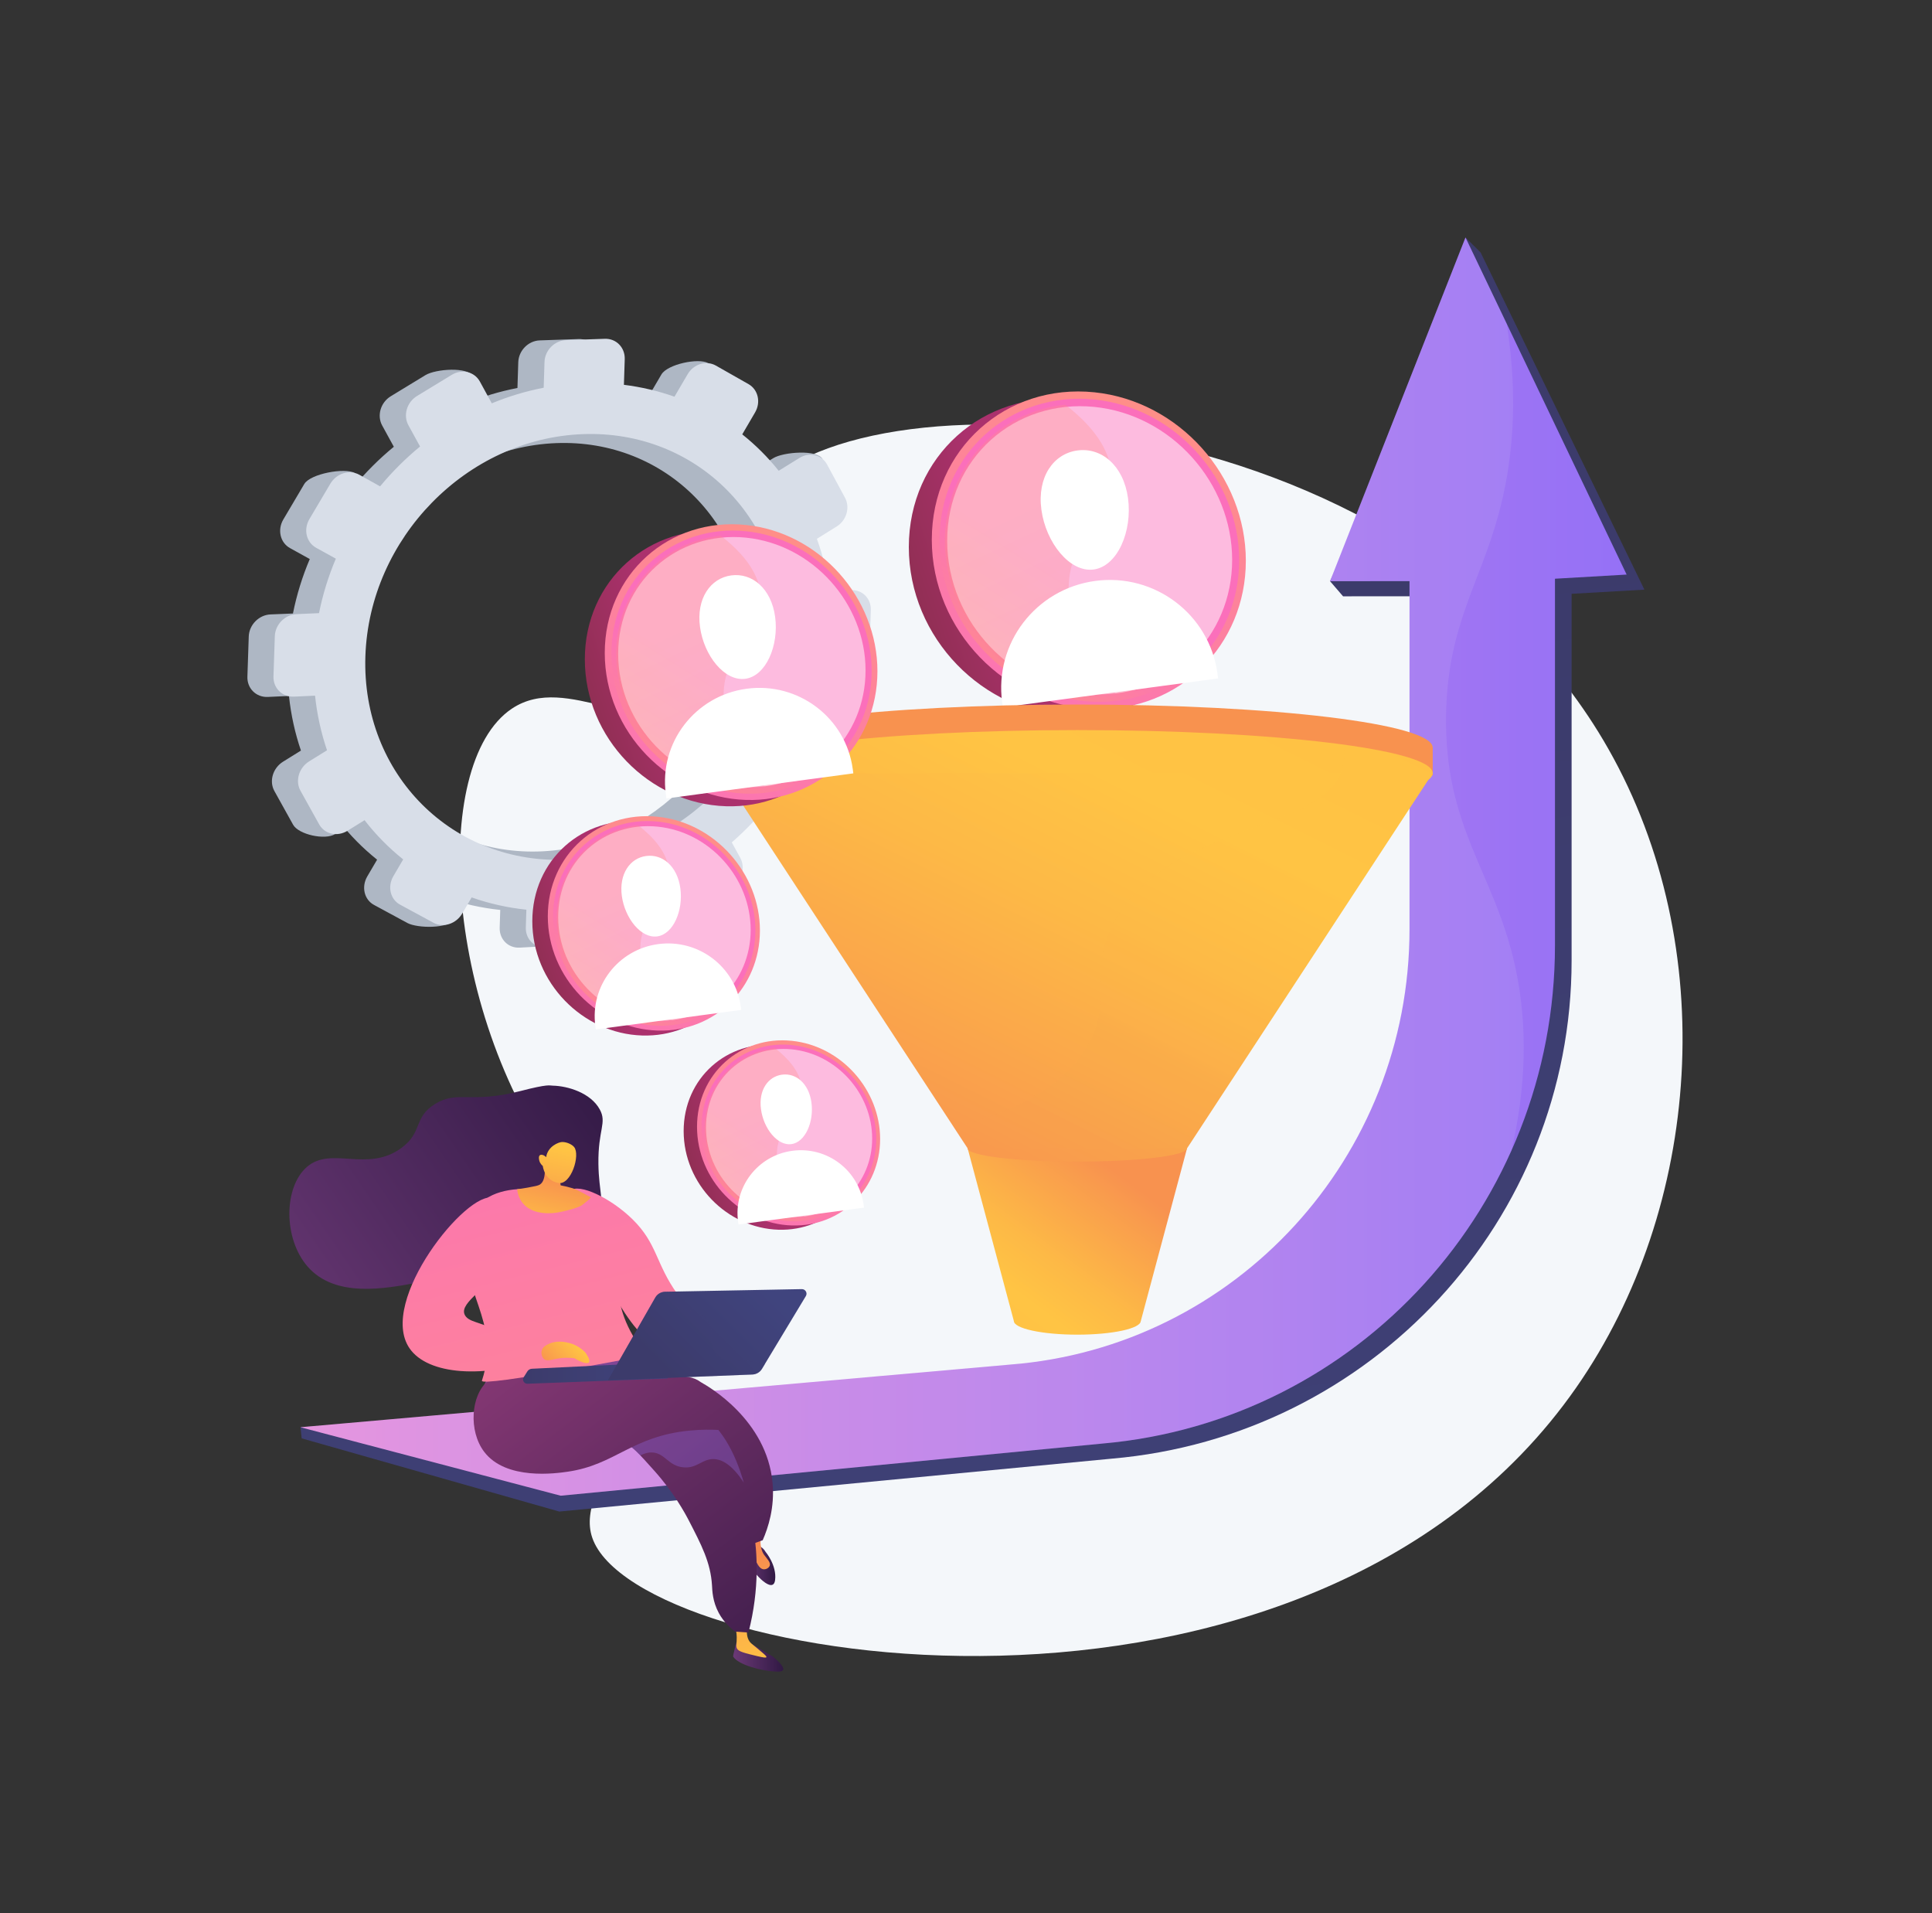 <?xml version="1.0" encoding="UTF-8"?> <svg xmlns="http://www.w3.org/2000/svg" width="204" height="202" viewBox="0 0 204 202" fill="none"><rect x="0" y="0" width="204" height="202" fill="#333333" stroke="none"/> <path d="M79.591 52.624C75.257 58.899 80.338 69.079 73.904 73.8C67.64 78.397 59.947 70.865 54.043 74.818C45.287 80.688 46.884 107.538 59.686 124.226C63.535 129.245 66.751 131.195 68.18 136.869C71.238 149.052 60.487 156.302 62.532 162.328C67.138 175.897 137.993 187.284 166.425 146.502C179.7 127.453 181.69 99.953 169.827 79.063C148.395 41.324 89.323 38.541 79.591 52.624Z" fill="#F4F7FA"></path> <path d="M26.265 67.205L26.123 71.434C26.079 72.674 27.044 73.632 28.276 73.578L30.512 73.475C30.724 75.484 31.155 77.417 31.777 79.241L29.89 80.411C28.805 81.082 28.396 82.474 28.974 83.513L30.948 87.066C31.526 88.105 34.317 88.728 35.397 88.051L35.74 86.616C36.934 88.159 38.303 89.545 39.818 90.758L38.782 92.523C38.139 93.628 38.455 94.976 39.491 95.534L43.019 97.445C44.055 98.003 47.408 98.09 48.051 96.99L47.042 94.77C48.874 95.415 50.81 95.853 52.821 96.064L52.761 97.938C52.723 99.167 53.666 100.109 54.877 100.044L58.988 99.817C60.193 99.752 61.201 98.701 61.239 97.478L61.299 95.61C63.316 95.182 65.268 94.538 67.127 93.698L67.994 95.279C68.556 96.308 72.018 96.833 73.07 96.167L74.515 93.66C75.567 92.994 75.965 91.624 75.404 90.601L74.504 88.961C76.063 87.602 77.492 86.091 78.762 84.445L80.43 85.365C81.439 85.923 84.421 86.205 85.048 85.122L85.522 80.72C86.15 79.637 85.844 78.31 84.835 77.747L83.085 76.772C83.805 74.915 84.345 72.971 84.677 70.973L86.831 70.876C88.014 70.822 89.001 69.793 89.044 68.58L89.181 64.438C89.219 63.225 88.298 62.278 87.115 62.332L84.835 62.429C84.574 60.507 84.121 58.661 83.484 56.912L85.572 55.612C86.618 54.962 87.011 53.603 86.455 52.575L86.853 48.46C86.297 47.431 82.698 47.718 81.652 48.368L79.454 49.727C78.315 48.303 77.023 47.014 75.605 45.882L76.957 43.57C77.59 42.493 77.279 41.155 76.27 40.581L74.766 38.334C73.752 37.761 70.469 38.453 69.837 39.536L68.447 41.908C66.751 41.307 64.969 40.885 63.109 40.652L63.197 37.939C63.235 36.715 62.297 35.752 61.092 35.795L56.987 35.936C55.782 35.979 54.768 37.008 54.724 38.237L54.637 40.961C52.751 41.323 50.913 41.881 49.158 42.606L49.975 39.737C49.403 38.692 46.001 38.952 44.927 39.601L41.263 41.832C40.189 42.487 39.78 43.868 40.353 44.919L41.585 47.166C40.053 48.427 38.635 49.835 37.365 51.373L37.458 49.932C36.416 49.353 32.78 50.003 32.131 51.096L29.918 54.838C29.269 55.937 29.585 57.296 30.632 57.87L32.709 59.018C31.929 60.854 31.33 62.781 30.932 64.768L28.566 64.866C27.339 64.915 26.303 65.965 26.265 67.205ZM36.727 69.279C37.12 57.312 46.993 47.241 58.71 46.781C70.355 46.326 79.427 55.553 79.04 67.389C78.647 79.225 68.938 89.291 57.287 89.876C45.57 90.46 36.335 81.245 36.727 69.279Z" fill="#AEB7C4"></path> <path d="M29.018 67.173L28.876 71.401C28.833 72.641 29.798 73.6 31.03 73.546L33.265 73.443C33.478 75.452 33.909 77.385 34.53 79.209L32.644 80.379C31.559 81.05 31.15 82.442 31.728 83.481L33.701 87.033C34.279 88.073 35.626 88.371 36.706 87.699L38.494 86.589C39.688 88.132 41.056 89.519 42.572 90.731L41.536 92.497C40.893 93.601 41.209 94.949 42.245 95.507L45.772 97.418C46.808 97.976 48.166 97.538 48.809 96.438L49.801 94.744C51.633 95.388 53.569 95.827 55.58 96.038L55.52 97.911C55.482 99.14 56.425 100.082 57.636 100.017L61.746 99.79C62.951 99.725 63.96 98.675 63.998 97.451L64.058 95.583C66.075 95.155 68.027 94.511 69.886 93.672L70.753 95.253C71.315 96.281 72.629 96.568 73.686 95.902L77.279 93.634C78.332 92.968 78.73 91.598 78.168 90.574L77.268 88.934C78.828 87.575 80.256 86.064 81.526 84.418L83.195 85.339C84.203 85.896 85.528 85.469 86.155 84.386L88.292 80.693C88.919 79.61 88.614 78.283 87.605 77.72L85.855 76.746C86.575 74.888 87.115 72.945 87.447 70.947L89.601 70.849C90.784 70.795 91.771 69.766 91.814 68.553L91.951 64.411C91.989 63.198 91.067 62.251 89.884 62.305L87.605 62.403C87.344 60.48 86.891 58.634 86.253 56.885L88.341 55.586C89.388 54.936 89.781 53.577 89.225 52.548L87.327 49.034C86.771 48.005 85.468 47.691 84.421 48.341L82.224 49.7C81.085 48.276 79.793 46.987 78.375 45.856L79.727 43.544C80.36 42.466 80.049 41.129 79.04 40.555L75.589 38.595C74.575 38.021 73.239 38.427 72.607 39.51L71.217 41.881C69.521 41.28 67.738 40.858 65.879 40.625L65.966 37.912C66.004 36.689 65.067 35.725 63.862 35.768L59.757 35.909C58.552 35.952 57.538 36.981 57.494 38.21L57.407 40.934C55.52 41.297 53.683 41.854 51.928 42.58L50.673 40.284C50.101 39.239 48.771 38.919 47.697 39.575L44.033 41.806C42.959 42.461 42.55 43.841 43.123 44.892L44.355 47.139C42.823 48.4 41.405 49.808 40.135 51.346L37.943 50.122C36.902 49.543 35.533 49.965 34.885 51.059L32.671 54.8C32.022 55.9 32.338 57.259 33.385 57.833L35.462 58.98C34.683 60.816 34.083 62.744 33.685 64.731L31.319 64.834C30.092 64.882 29.056 65.927 29.018 67.173ZM38.581 69.284C38.995 56.809 49.283 46.31 61.496 45.834C73.637 45.357 83.097 54.979 82.688 67.314C82.279 79.648 72.16 90.141 60.013 90.753C47.8 91.365 38.172 81.754 38.581 69.284Z" fill="#D8DEE8"></path> <path d="M156.345 26.666L154.747 25.069L152.779 35.048L140.441 61.358L141.815 62.955L150.342 62.949V99.709C150.342 123.777 131.691 143.794 107.528 145.657L31.729 150.676L31.854 151.851L59.054 159.578L117.374 153.995C144.852 151.635 165.946 128.796 165.946 101.404V62.69L173.633 62.251L156.345 26.666Z" fill="url(#paint0_linear_240_129)"></path> <path d="M154.741 25.069L140.44 61.358L148.831 61.352V98.112C148.831 122.179 130.474 142.197 106.687 144.06L31.722 150.676L59.2 157.905L116.375 152.403C143.423 150.043 164.189 127.204 164.189 99.812V61.098L171.757 60.659L154.741 25.069Z" fill="url(#paint1_linear_240_129)"></path> <g opacity="0.3"> <path opacity="0.3" d="M159.942 101.826C157.718 91.961 152.473 87.347 152.691 75.392C152.865 66.019 156.224 61.72 158.258 54.205C159.631 49.115 160.406 42.526 159.097 34.182L154.741 25.069L140.44 61.358L148.831 61.352V98.112C148.831 122.179 130.474 142.197 106.687 144.06L31.722 150.676L59.2 157.905L116.375 152.403C135.839 150.703 152.048 138.401 159.604 121.432C161.071 115.108 161.42 108.383 159.942 101.826Z" fill="#F4F7FA"></path> </g> <path d="M63.158 127.713C63.9 127.237 63.224 125.85 63.186 122.878C63.137 119.234 64.112 118.552 63.327 117.122C62.368 115.373 59.958 114.648 58.361 114.615C58.006 114.61 57.925 114.415 54.975 115.178C49.659 116.548 48.329 115.081 45.947 116.543C43.646 117.956 44.654 119.504 42.419 121.167C38.799 123.858 34.993 120.95 32.404 123.197C29.956 125.325 29.901 130.745 32.475 133.707C35.391 137.059 40.658 136.051 44.185 135.391C44.927 135.25 48.678 134.47 52.581 131.606C54.74 130.025 56.224 128.336 57.167 127.09C57.39 126.841 57.734 126.543 58.192 126.495C58.737 126.435 59.178 126.771 59.391 126.917C60.498 127.675 62.433 128.184 63.158 127.713Z" fill="url(#paint2_linear_240_129)"></path> <path d="M60.187 125.715C61.136 124.854 64.532 126.511 66.778 128.715C69.423 131.303 69.216 133.398 71.522 136.609C72.667 138.206 74.635 140.356 78.113 142.24C77.868 142.852 77.623 143.464 77.372 144.076C75.687 144.179 72.383 144.119 69.303 142.116C67.16 140.724 66.059 138.889 63.944 135.261C61.823 131.628 58.998 126.792 60.187 125.715Z" fill="url(#paint3_linear_240_129)"></path> <path d="M81.619 174.895L78.969 173.314H77.775C77.775 173.314 77.367 174.82 77.416 174.895C77.95 175.762 80.431 176.422 81.974 176.476C82.23 176.487 82.59 176.487 82.682 176.303C82.835 175.984 82.137 175.329 81.619 174.895Z" fill="url(#paint4_linear_240_129)"></path> <path d="M78.92 171.587C78.751 172.567 78.964 173.076 79.198 173.363C79.362 173.563 79.509 173.623 80.474 174.451C80.796 174.728 80.959 174.874 80.921 174.95C80.877 175.036 80.594 174.988 79.983 174.847C78.653 174.527 77.982 174.365 77.819 174.045C77.671 173.758 77.802 173.628 77.791 172.843C77.786 172.329 77.682 171.912 77.595 171.652C78.042 171.63 78.484 171.609 78.92 171.587Z" fill="url(#paint5_linear_240_129)"></path> <path d="M80.839 163.834C80.839 163.834 82.038 165.252 81.842 166.806C81.646 168.36 79.552 166.086 79.258 165.317C78.963 164.548 78.626 163.455 78.626 163.455C78.626 163.455 80.092 162.55 80.839 163.834Z" fill="url(#paint6_linear_240_129)"></path> <path d="M80.381 161.614C80.381 161.614 80.054 163.265 80.675 164.137C80.986 164.57 81.4 164.938 81.275 165.295C81.193 165.534 80.883 165.702 80.621 165.674C80.114 165.62 79.836 164.857 79.639 164.31C79.351 163.509 79.187 161.798 79.187 161.798L80.381 161.614Z" fill="url(#paint7_linear_240_129)"></path> <path d="M79.427 163.005C79.798 162.87 80.163 162.74 80.534 162.604C81.107 161.299 81.81 159.161 81.575 156.562C80.976 149.875 74.744 146.334 74.057 145.955C72.362 146.799 70.644 147.99 70.579 149.496C70.502 151.385 73.092 152.382 75.524 155.143C76.979 156.8 78.539 159.269 79.427 163.005Z" fill="url(#paint8_linear_240_129)"></path> <path d="M79.029 172.351C80.245 167.635 79.934 163.785 79.585 161.565C79.056 158.213 77.977 151.396 73.392 148.851C72.388 148.294 70.96 147.801 69.215 146.258C67.76 144.969 66.833 143.615 66.277 142.657C60.149 140.87 54.495 141.596 51.998 144.861C51.709 145.24 50.989 146.057 50.848 147.265C50.531 149.988 53.225 153.264 56.251 153.952C60.094 154.824 62.319 150.903 65.726 152.208C66.68 152.571 67.487 153.475 69.101 155.284C71.156 157.585 72.307 159.702 72.748 160.552C74.051 163.081 75.033 164.943 75.18 167.364C75.213 167.927 75.234 169.064 75.9 170.293C76.412 171.235 77.099 171.863 77.617 172.253C78.08 172.28 78.555 172.318 79.029 172.351Z" fill="url(#paint9_linear_240_129)"></path> <path opacity="0.3" d="M50.848 147.265C50.99 146.057 51.709 145.24 51.998 144.861C54.495 141.596 60.149 140.87 66.277 142.657C66.833 143.61 67.76 144.969 69.216 146.258C70.96 147.801 72.389 148.299 73.392 148.851C76.189 150.405 77.683 153.551 78.539 156.529C77.263 154.569 76.178 154.049 75.333 154.038C74.128 154.028 73.588 155.051 72.144 154.91C70.601 154.759 70.252 153.497 69.003 153.351C68.627 153.308 68.169 153.367 67.618 153.654C66.882 152.885 66.332 152.436 65.721 152.203C62.319 150.898 60.089 154.818 56.245 153.946C53.225 153.264 50.532 149.988 50.848 147.265Z" fill="url(#paint10_linear_240_129)"></path> <path d="M75.851 150.963C75.158 150.925 74.09 150.903 72.798 151.033C66.68 151.634 64.996 154.64 59.942 155.371C58.748 155.544 53.421 156.318 51.115 153.259C49.458 151.066 49.708 147.281 51.518 145.798C52.287 145.169 53.045 145.186 57.952 145.229C59.8 145.245 61.648 145.251 63.496 145.272C71.32 145.37 72.819 144.834 74.242 146.117C74.913 146.718 75.883 148.007 75.851 150.963Z" fill="url(#paint11_linear_240_129)"></path> <path d="M59.337 126.034C59.337 126.034 50.204 123.392 49.261 130.03C48.351 136.393 53.007 139.311 50.886 145.76C50.641 146.507 68.267 143.085 68.267 143.085C65.912 140.172 65.366 137.762 65.312 136.095C65.252 134.259 65.781 133.431 65.312 131.259C65.312 131.259 64.788 128.839 62.891 126.765C62.619 126.462 62.297 126.148 59.337 126.034Z" fill="url(#paint12_linear_240_129)"></path> <path d="M57.352 122.055C57.434 122.445 57.859 124.524 57.003 125.06C56.818 125.174 56.458 125.244 55.744 125.374C55.275 125.46 54.883 125.515 54.605 125.547C54.643 125.894 54.763 126.462 55.166 126.982C56.306 128.433 58.584 128.054 58.912 128C60.056 127.794 61.185 127.442 61.463 127.226C61.877 126.895 62.205 126.652 62.395 126.403C61.954 126.191 61.054 125.628 60.455 125.444C60.007 125.309 59.582 125.211 59.2 125.141C59.135 124.74 59.075 124.334 59.01 123.934C58.459 123.305 57.908 122.677 57.352 122.055Z" fill="url(#paint13_linear_240_129)"></path> <path d="M57.314 123.094C57.314 123.094 57.467 124.621 58.96 124.892C60.296 125.13 61.305 121.925 60.618 121.091C60.389 120.815 59.827 120.549 59.337 120.566C58.993 120.577 57.832 121.015 57.668 122.168C57.439 121.925 57.15 121.854 57.009 121.957C56.829 122.087 56.927 122.461 56.949 122.542C57.025 122.834 57.221 123.013 57.314 123.094Z" fill="url(#paint14_linear_240_129)"></path> <path d="M70.126 143.827L56.153 144.503C55.962 144.514 55.788 144.617 55.684 144.78L55.297 145.397C55.106 145.705 55.335 146.101 55.7 146.085L70.502 145.527L70.126 143.827Z" fill="url(#paint15_linear_240_129)"></path> <path d="M84.661 136.095L70.224 136.371C69.799 136.382 69.406 136.609 69.194 136.977L64.194 145.711L79.444 145.11C79.863 145.094 80.245 144.866 80.458 144.509L85.092 136.826C85.288 136.501 85.043 136.089 84.661 136.095Z" fill="url(#paint16_linear_240_129)"></path> <path opacity="0.3" d="M69.194 136.983C69.407 136.614 69.794 136.382 70.225 136.376L70.541 136.371C70.59 136.831 70.732 137.259 71.015 137.6C71.904 138.667 73.387 138.011 74.488 139.138C75.698 140.378 74.581 141.856 75.666 143.009C76.805 144.222 78.648 143.236 80.769 144.011L80.463 144.514C80.251 144.872 79.869 145.094 79.449 145.115L64.2 145.716L69.194 136.983Z" fill="url(#paint17_linear_240_129)"></path> <path d="M57.292 143.361C57.472 142.885 57.657 142.408 57.837 141.932C55.826 141.385 53.045 140.578 50.194 139.565C49.747 139.408 49.218 139.208 49.043 138.742C48.558 137.432 51.655 136.078 52.86 133.22C53.972 130.577 53.361 126.906 52.069 126.473C49.376 125.569 39.835 137.373 43.242 142.343C45.167 145.153 51.11 145.597 57.292 143.361Z" fill="url(#paint18_linear_240_129)"></path> <path d="M57.837 141.932C59.097 141.266 60.612 141.948 60.705 141.997C60.983 142.127 61.387 142.359 61.795 142.771C61.839 142.836 62.39 143.589 62.188 143.827C62.03 144.022 61.408 143.859 60.667 143.399C60.356 143.356 59.893 143.318 59.337 143.367C58.317 143.459 57.848 143.778 57.478 143.502C57.205 143.302 57.112 142.874 57.21 142.554C57.314 142.213 57.625 142.04 57.837 141.932Z" fill="url(#paint19_linear_240_129)"></path> <path d="M129.122 59.971C129.122 68.884 122.105 75.89 113.142 75.619C103.808 75.332 95.963 67.33 95.963 57.751C95.963 48.173 103.808 41.221 113.142 42.184C122.111 43.11 129.122 51.059 129.122 59.971Z" fill="url(#paint20_linear_240_129)"></path> <path d="M131.548 59.203C131.548 68.115 124.531 75.121 115.568 74.851C106.234 74.564 98.389 66.561 98.389 56.983C98.389 47.404 106.234 40.452 115.568 41.416C124.531 42.347 131.548 50.295 131.548 59.203Z" fill="url(#paint21_linear_240_129)"></path> <path d="M130.845 59.154C130.845 67.671 124.133 74.358 115.568 74.087C106.67 73.8 99.201 66.16 99.201 57.037C99.201 47.913 106.67 41.275 115.568 42.179C124.133 43.051 130.845 50.637 130.845 59.154Z" fill="url(#paint22_linear_240_129)"></path> <path opacity="0.53" d="M130.103 59.105C130.103 67.216 123.708 73.573 115.557 73.302C107.101 73.02 100.014 65.76 100.014 57.091C100.014 48.422 107.101 42.109 115.557 42.959C123.708 43.782 130.103 50.999 130.103 59.105Z" fill="white"></path> <path opacity="0.3" d="M112.891 61.141C113.393 56.246 117.924 54.172 117.329 49.667C116.964 46.89 114.849 44.551 112.483 42.726C105.313 43.473 99.774 49.37 99.774 57.075C99.774 65.879 106.976 73.253 115.563 73.54C116.397 73.567 117.209 73.524 118.005 73.421C114.592 70.053 112.461 65.348 112.891 61.141Z" fill="url(#paint23_linear_240_129)"></path> <path d="M115.481 60.123C118.005 59.782 119.581 56.068 119.107 52.597C118.632 49.126 116.288 47.215 113.764 47.556C111.239 47.897 109.489 50.355 109.963 53.826C110.438 57.297 112.957 60.459 115.481 60.123Z" fill="white"></path> <path d="M115.645 61.33C109.369 62.175 104.97 67.915 105.82 74.147L105.891 74.677L128.62 71.624L128.549 71.093C127.699 64.855 121.92 60.486 115.645 61.33Z" fill="white"></path> <path d="M113.753 140.903C117.453 140.903 120.453 140.256 120.453 139.457C120.453 138.659 117.453 138.011 113.753 138.011C110.052 138.011 107.052 138.659 107.052 139.457C107.052 140.256 110.052 140.903 113.753 140.903Z" fill="url(#paint24_linear_240_129)"></path> <path d="M125.338 121.232L120.459 139.457H107.052L102.173 121.232H125.338Z" fill="url(#paint25_linear_240_129)"></path> <path d="M113.753 83.465C134.475 83.465 151.274 81.431 151.274 78.922C151.274 76.413 134.475 74.379 113.753 74.379C93.031 74.379 76.232 76.413 76.232 78.922C76.232 81.431 93.031 83.465 113.753 83.465Z" fill="url(#paint26_linear_240_129)"></path> <path d="M76.232 81.857H151.279V78.922H76.232V81.857Z" fill="url(#paint27_linear_240_129)"></path> <path d="M113.753 86.162C134.475 86.162 151.274 84.128 151.274 81.619C151.274 79.11 134.475 77.076 113.753 77.076C93.031 77.076 76.232 79.11 76.232 81.619C76.232 84.128 93.031 86.162 113.753 86.162Z" fill="url(#paint28_linear_240_129)"></path> <path d="M113.753 122.634C120.151 122.634 125.338 122.006 125.338 121.232C125.338 120.457 120.151 119.829 113.753 119.829C107.354 119.829 102.167 120.457 102.167 121.232C102.167 122.006 107.354 122.634 113.753 122.634Z" fill="url(#paint29_linear_240_129)"></path> <path d="M151.279 81.619L125.339 121.232H102.173L76.232 81.619H151.279Z" fill="url(#paint30_linear_240_129)"></path> <g opacity="0.3"> <path opacity="0.3" d="M114.413 111.047C117.989 105.741 114.353 102.384 118.109 96.514C124.406 86.676 139.841 87.959 141.749 81.029C141.935 80.357 142.005 79.556 141.82 78.603C147.703 79.404 151.279 80.46 151.279 81.619C151.279 81.862 151.116 82.106 150.805 82.344L125.339 121.232C125.339 122.006 120.154 122.634 113.753 122.634C107.358 122.634 102.168 122.006 102.168 121.232L100.707 118.996C106.54 117.561 111.665 115.124 114.413 111.047Z" fill="url(#paint31_linear_240_129)"></path> </g> <path d="M90.543 71.531C90.543 79.269 84.454 85.355 76.668 85.117C68.567 84.868 61.752 77.921 61.752 69.604C61.752 61.287 68.567 55.25 76.668 56.089C84.454 56.896 90.543 63.8 90.543 71.531Z" fill="url(#paint32_linear_240_129)"></path> <path d="M92.648 70.865C92.648 78.603 86.558 84.689 78.773 84.451C70.671 84.201 63.856 77.255 63.856 68.938C63.856 60.621 70.671 54.584 78.773 55.423C86.558 56.23 92.648 63.128 92.648 70.865Z" fill="url(#paint33_linear_240_129)"></path> <path d="M92.038 70.822C92.038 78.218 86.209 84.023 78.773 83.785C71.047 83.535 64.56 76.903 64.56 68.981C64.56 61.06 71.047 55.293 78.773 56.084C86.209 56.842 92.038 63.431 92.038 70.822Z" fill="url(#paint34_linear_240_129)"></path> <path opacity="0.53" d="M91.394 70.779C91.394 77.818 85.844 83.341 78.767 83.102C71.429 82.859 65.273 76.551 65.273 69.03C65.273 61.509 71.429 56.024 78.767 56.761C85.838 57.475 91.394 63.74 91.394 70.779Z" fill="white"></path> <path opacity="0.3" d="M76.45 72.544C76.881 68.293 80.817 66.496 80.305 62.581C79.989 60.172 78.151 58.141 76.096 56.555C69.875 57.205 65.061 62.321 65.061 69.014C65.061 76.659 71.314 83.064 78.773 83.308C79.498 83.33 80.201 83.297 80.894 83.205C77.928 80.287 76.079 76.199 76.45 72.544Z" fill="url(#paint35_linear_240_129)"></path> <path d="M78.696 71.661C80.888 71.369 82.256 68.136 81.847 65.126C81.439 62.115 79.4 60.453 77.213 60.746C75.022 61.038 73.506 63.177 73.915 66.193C74.324 69.209 76.505 71.959 78.696 71.661Z" fill="white"></path> <path d="M78.838 72.712C73.386 73.443 69.57 78.424 70.306 83.839L70.366 84.299L90.102 81.646L90.042 81.186C89.306 75.771 84.29 71.975 78.838 72.712Z" fill="white"></path> <path d="M78.604 98.756C78.604 104.771 73.866 109.509 67.809 109.32C61.506 109.13 56.207 103.721 56.207 97.256C56.207 90.786 61.506 86.091 67.809 86.746C73.866 87.369 78.604 92.74 78.604 98.756Z" fill="url(#paint36_linear_240_129)"></path> <path d="M80.24 98.236C80.24 104.252 75.502 108.989 69.445 108.8C63.142 108.61 57.843 103.201 57.843 96.736C57.843 90.266 63.142 85.571 69.445 86.227C75.502 86.849 80.24 92.221 80.24 98.236Z" fill="url(#paint37_linear_240_129)"></path> <path d="M79.765 98.204C79.765 103.954 75.234 108.475 69.45 108.285C63.442 108.091 58.393 102.936 58.393 96.769C58.393 90.602 63.436 86.124 69.45 86.736C75.229 87.326 79.765 92.453 79.765 98.204Z" fill="url(#paint38_linear_240_129)"></path> <path opacity="0.53" d="M79.263 98.171C79.263 103.645 74.945 107.944 69.439 107.76C63.731 107.571 58.938 102.665 58.938 96.812C58.938 90.959 63.725 86.698 69.439 87.272C74.945 87.824 79.263 92.697 79.263 98.171Z" fill="white"></path> <path opacity="0.3" d="M67.64 99.546C67.978 96.238 71.037 94.841 70.639 91.798C70.393 89.925 68.96 88.344 67.368 87.109C62.526 87.613 58.786 91.592 58.786 96.801C58.786 102.746 63.649 107.728 69.45 107.923C70.012 107.939 70.562 107.912 71.097 107.841C68.79 105.562 67.351 102.384 67.64 99.546Z" fill="url(#paint39_linear_240_129)"></path> <path d="M69.39 98.859C71.096 98.631 72.16 96.119 71.838 93.774C71.516 91.43 69.935 90.141 68.229 90.369C66.522 90.596 65.345 92.258 65.661 94.603C65.988 96.947 67.683 99.086 69.39 98.859Z" fill="white"></path> <path d="M69.499 99.671C65.257 100.239 62.286 104.116 62.864 108.323L62.913 108.681L78.266 106.618L78.217 106.26C77.639 102.053 73.741 99.102 69.499 99.671Z" fill="white"></path> <path d="M91.52 120.701C91.52 125.894 87.431 129.982 82.202 129.825C76.761 129.657 72.187 124.989 72.187 119.407C72.187 113.825 76.761 109.769 82.202 110.332C87.431 110.874 91.52 115.509 91.52 120.701Z" fill="url(#paint40_linear_240_129)"></path> <path d="M92.932 120.252C92.932 125.444 88.843 129.532 83.614 129.375C78.173 129.207 73.599 124.54 73.599 118.958C73.599 113.375 78.173 109.32 83.614 109.883C88.843 110.424 92.932 115.059 92.932 120.252Z" fill="url(#paint41_linear_240_129)"></path> <path d="M92.523 120.225C92.523 125.19 88.608 129.094 83.614 128.931C78.424 128.763 74.068 124.313 74.068 118.99C74.068 113.668 78.424 109.796 83.614 110.327C88.608 110.836 92.523 115.259 92.523 120.225Z" fill="url(#paint42_linear_240_129)"></path> <path opacity="0.53" d="M92.092 120.198C92.092 124.924 88.363 128.633 83.615 128.476C78.686 128.314 74.548 124.08 74.548 119.023C74.548 113.965 78.68 110.289 83.615 110.782C88.363 111.263 92.092 115.471 92.092 120.198Z" fill="white"></path> <path opacity="0.3" d="M82.055 121.383C82.344 118.53 84.989 117.322 84.645 114.696C84.432 113.077 83.195 111.713 81.821 110.646C77.639 111.079 74.412 114.518 74.412 119.012C74.412 124.145 78.61 128.444 83.62 128.612C84.105 128.628 84.58 128.601 85.043 128.541C83.053 126.581 81.81 123.836 82.055 121.383Z" fill="url(#paint43_linear_240_129)"></path> <path d="M83.565 120.788C85.037 120.587 85.959 118.422 85.68 116.396C85.402 114.371 84.039 113.256 82.567 113.456C81.095 113.657 80.076 115.092 80.354 117.111C80.626 119.142 82.093 120.988 83.565 120.788Z" fill="white"></path> <path d="M83.663 121.492C80.005 121.984 77.437 125.331 77.933 128.964L77.977 129.272L91.231 127.491L91.187 127.182C90.691 123.549 87.322 120.999 83.663 121.492Z" fill="white"></path> <defs> <linearGradient id="paint0_linear_240_129" x1="121.679" y1="232.908" x2="97.142" y2="67.623" gradientUnits="userSpaceOnUse"> <stop stop-color="#40447E"></stop> <stop offset="0.996" stop-color="#3C3B6B"></stop> </linearGradient> <linearGradient id="paint1_linear_240_129" x1="31.722" y1="91.488" x2="171.755" y2="91.488" gradientUnits="userSpaceOnUse"> <stop offset="0.004" stop-color="#E38DDD"></stop> <stop offset="1" stop-color="#9571F6"></stop> </linearGradient> <linearGradient id="paint2_linear_240_129" x1="65.318" y1="113.61" x2="26.179" y2="140.379" gradientUnits="userSpaceOnUse"> <stop stop-color="#311944"></stop> <stop offset="1" stop-color="#6B3976"></stop> </linearGradient> <linearGradient id="paint3_linear_240_129" x1="80.193" y1="178.444" x2="60.147" y2="98.715" gradientUnits="userSpaceOnUse"> <stop stop-color="#FF9085"></stop> <stop offset="1" stop-color="#FB6FBB"></stop> </linearGradient> <linearGradient id="paint4_linear_240_129" x1="82.703" y1="174.894" x2="77.409" y2="174.894" gradientUnits="userSpaceOnUse"> <stop stop-color="#311944"></stop> <stop offset="1" stop-color="#6B3976"></stop> </linearGradient> <linearGradient id="paint5_linear_240_129" x1="80.206" y1="176.967" x2="72.405" y2="153.402" gradientUnits="userSpaceOnUse"> <stop stop-color="#FFC444"></stop> <stop offset="0.996" stop-color="#F36F56"></stop> </linearGradient> <linearGradient id="paint6_linear_240_129" x1="81.86" y1="165.24" x2="78.622" y2="165.24" gradientUnits="userSpaceOnUse"> <stop stop-color="#311944"></stop> <stop offset="1" stop-color="#6B3976"></stop> </linearGradient> <linearGradient id="paint7_linear_240_129" x1="83.736" y1="174.07" x2="78.515" y2="158.296" gradientUnits="userSpaceOnUse"> <stop stop-color="#FFC444"></stop> <stop offset="0.996" stop-color="#F36F56"></stop> </linearGradient> <linearGradient id="paint8_linear_240_129" x1="94.21" y1="175.863" x2="61.496" y2="133.294" gradientUnits="userSpaceOnUse"> <stop stop-color="#311944"></stop> <stop offset="1" stop-color="#893976"></stop> </linearGradient> <linearGradient id="paint9_linear_240_129" x1="87.396" y1="181.099" x2="54.682" y2="138.53" gradientUnits="userSpaceOnUse"> <stop stop-color="#311944"></stop> <stop offset="1" stop-color="#893976"></stop> </linearGradient> <linearGradient id="paint10_linear_240_129" x1="71.653" y1="174.364" x2="66.116" y2="156.719" gradientUnits="userSpaceOnUse"> <stop offset="0.004" stop-color="#E38DDD"></stop> <stop offset="1" stop-color="#9571F6"></stop> </linearGradient> <linearGradient id="paint11_linear_240_129" x1="87.268" y1="181.197" x2="54.554" y2="138.629" gradientUnits="userSpaceOnUse"> <stop stop-color="#311944"></stop> <stop offset="1" stop-color="#893976"></stop> </linearGradient> <linearGradient id="paint12_linear_240_129" x1="68.993" y1="181.26" x2="48.947" y2="101.531" gradientUnits="userSpaceOnUse"> <stop stop-color="#FF9085"></stop> <stop offset="1" stop-color="#FB6FBB"></stop> </linearGradient> <linearGradient id="paint13_linear_240_129" x1="57.502" y1="130.495" x2="59.776" y2="120.101" gradientUnits="userSpaceOnUse"> <stop stop-color="#FFC444"></stop> <stop offset="0.996" stop-color="#F36F56"></stop> </linearGradient> <linearGradient id="paint14_linear_240_129" x1="59.063" y1="121.24" x2="56.457" y2="134.757" gradientUnits="userSpaceOnUse"> <stop stop-color="#FFC444"></stop> <stop offset="0.996" stop-color="#F36F56"></stop> </linearGradient> <linearGradient id="paint15_linear_240_129" x1="70.5" y1="144.951" x2="55.226" y2="144.951" gradientUnits="userSpaceOnUse"> <stop stop-color="#40447E"></stop> <stop offset="0.996" stop-color="#3C3B6B"></stop> </linearGradient> <linearGradient id="paint16_linear_240_129" x1="80.268" y1="135.383" x2="70.322" y2="145.317" gradientUnits="userSpaceOnUse"> <stop stop-color="#40447E"></stop> <stop offset="0.996" stop-color="#3C3B6B"></stop> </linearGradient> <linearGradient id="paint17_linear_240_129" x1="80.268" y1="135.383" x2="70.323" y2="145.317" gradientUnits="userSpaceOnUse"> <stop stop-color="#40447E"></stop> <stop offset="0.996" stop-color="#3C3B6B"></stop> </linearGradient> <linearGradient id="paint18_linear_240_129" x1="60.908" y1="183.293" x2="40.862" y2="103.564" gradientUnits="userSpaceOnUse"> <stop stop-color="#FF9085"></stop> <stop offset="1" stop-color="#FB6FBB"></stop> </linearGradient> <linearGradient id="paint19_linear_240_129" x1="60.935" y1="141.96" x2="55.89" y2="146.747" gradientUnits="userSpaceOnUse"> <stop stop-color="#FFC444"></stop> <stop offset="0.996" stop-color="#F36F56"></stop> </linearGradient> <linearGradient id="paint20_linear_240_129" x1="106.861" y1="60.669" x2="87.547" y2="66.91" gradientUnits="userSpaceOnUse"> <stop stop-color="#AB316D"></stop> <stop offset="1" stop-color="#792D3D"></stop> </linearGradient> <linearGradient id="paint21_linear_240_129" x1="122.505" y1="41.551" x2="105.436" y2="79.467" gradientUnits="userSpaceOnUse"> <stop stop-color="#FF9085"></stop> <stop offset="1" stop-color="#FB6FBB"></stop> </linearGradient> <linearGradient id="paint22_linear_240_129" x1="104.258" y1="75.049" x2="113.165" y2="60.805" gradientUnits="userSpaceOnUse"> <stop stop-color="#FF9085"></stop> <stop offset="1" stop-color="#FB6FBB"></stop> </linearGradient> <linearGradient id="paint23_linear_240_129" x1="108.227" y1="54.111" x2="121.774" y2="83.068" gradientUnits="userSpaceOnUse"> <stop stop-color="#FF9085"></stop> <stop offset="1" stop-color="#FB6FBB"></stop> </linearGradient> <linearGradient id="paint24_linear_240_129" x1="107.142" y1="148.212" x2="125.079" y2="124.131" gradientUnits="userSpaceOnUse"> <stop stop-color="#FCB148"></stop> <stop offset="0.052" stop-color="#FDBA46"></stop> <stop offset="0.142" stop-color="#FFC244"></stop> <stop offset="0.318" stop-color="#FFC444"></stop> <stop offset="0.485" stop-color="#FDB946"></stop> <stop offset="0.775" stop-color="#F99C4D"></stop> <stop offset="0.866" stop-color="#F8924F"></stop> <stop offset="1" stop-color="#F8924F"></stop> </linearGradient> <linearGradient id="paint25_linear_240_129" x1="101.176" y1="143.768" x2="119.113" y2="119.687" gradientUnits="userSpaceOnUse"> <stop stop-color="#FCB148"></stop> <stop offset="0.052" stop-color="#FDBA46"></stop> <stop offset="0.142" stop-color="#FFC244"></stop> <stop offset="0.318" stop-color="#FFC444"></stop> <stop offset="0.485" stop-color="#FDB946"></stop> <stop offset="0.775" stop-color="#F99C4D"></stop> <stop offset="0.866" stop-color="#F8924F"></stop> <stop offset="1" stop-color="#F8924F"></stop> </linearGradient> <linearGradient id="paint26_linear_240_129" x1="113.505" y1="115.301" x2="113.598" y2="101.614" gradientUnits="userSpaceOnUse"> <stop stop-color="#FCB148"></stop> <stop offset="0.052" stop-color="#FDBA46"></stop> <stop offset="0.142" stop-color="#FFC244"></stop> <stop offset="0.318" stop-color="#FFC444"></stop> <stop offset="0.485" stop-color="#FDB946"></stop> <stop offset="0.775" stop-color="#F99C4D"></stop> <stop offset="0.866" stop-color="#F8924F"></stop> <stop offset="1" stop-color="#F8924F"></stop> </linearGradient> <linearGradient id="paint27_linear_240_129" x1="113.515" y1="115.301" x2="113.608" y2="101.614" gradientUnits="userSpaceOnUse"> <stop stop-color="#FCB148"></stop> <stop offset="0.052" stop-color="#FDBA46"></stop> <stop offset="0.142" stop-color="#FFC244"></stop> <stop offset="0.318" stop-color="#FFC444"></stop> <stop offset="0.485" stop-color="#FDB946"></stop> <stop offset="0.775" stop-color="#F99C4D"></stop> <stop offset="0.866" stop-color="#F8924F"></stop> <stop offset="1" stop-color="#F8924F"></stop> </linearGradient> <linearGradient id="paint28_linear_240_129" x1="127.142" y1="55.198" x2="84.653" y2="140.231" gradientUnits="userSpaceOnUse"> <stop stop-color="#FCB148"></stop> <stop offset="0.052" stop-color="#FDBA46"></stop> <stop offset="0.142" stop-color="#FFC244"></stop> <stop offset="0.318" stop-color="#FFC444"></stop> <stop offset="0.485" stop-color="#FDB946"></stop> <stop offset="0.775" stop-color="#F99C4D"></stop> <stop offset="0.866" stop-color="#F8924F"></stop> <stop offset="1" stop-color="#F8924F"></stop> </linearGradient> <linearGradient id="paint29_linear_240_129" x1="146.02" y1="57.545" x2="103.532" y2="142.577" gradientUnits="userSpaceOnUse"> <stop stop-color="#FCB148"></stop> <stop offset="0.052" stop-color="#FDBA46"></stop> <stop offset="0.142" stop-color="#FFC244"></stop> <stop offset="0.318" stop-color="#FFC444"></stop> <stop offset="0.485" stop-color="#FDB946"></stop> <stop offset="0.775" stop-color="#F99C4D"></stop> <stop offset="0.866" stop-color="#F8924F"></stop> <stop offset="1" stop-color="#F8924F"></stop> </linearGradient> <linearGradient id="paint30_linear_240_129" x1="126.664" y1="56.141" x2="88.249" y2="133.021" gradientUnits="userSpaceOnUse"> <stop stop-color="#FCB148"></stop> <stop offset="0.052" stop-color="#FDBA46"></stop> <stop offset="0.142" stop-color="#FFC244"></stop> <stop offset="0.318" stop-color="#FFC444"></stop> <stop offset="0.485" stop-color="#FDB946"></stop> <stop offset="0.775" stop-color="#F99C4D"></stop> <stop offset="0.866" stop-color="#F8924F"></stop> <stop offset="1" stop-color="#F8924F"></stop> </linearGradient> <linearGradient id="paint31_linear_240_129" x1="144.294" y1="64.256" x2="105.451" y2="141.994" gradientUnits="userSpaceOnUse"> <stop stop-color="#FCB148"></stop> <stop offset="0.052" stop-color="#FDBA46"></stop> <stop offset="0.142" stop-color="#FFC244"></stop> <stop offset="0.318" stop-color="#FFC444"></stop> <stop offset="0.485" stop-color="#FDB946"></stop> <stop offset="0.775" stop-color="#F99C4D"></stop> <stop offset="0.866" stop-color="#F8924F"></stop> <stop offset="1" stop-color="#F8924F"></stop> </linearGradient> <linearGradient id="paint32_linear_240_129" x1="71.215" y1="72.138" x2="54.447" y2="77.556" gradientUnits="userSpaceOnUse"> <stop stop-color="#AB316D"></stop> <stop offset="1" stop-color="#792D3D"></stop> </linearGradient> <linearGradient id="paint33_linear_240_129" x1="84.797" y1="55.54" x2="69.979" y2="88.458" gradientUnits="userSpaceOnUse"> <stop stop-color="#FF9085"></stop> <stop offset="1" stop-color="#FB6FBB"></stop> </linearGradient> <linearGradient id="paint34_linear_240_129" x1="68.956" y1="84.622" x2="76.689" y2="72.256" gradientUnits="userSpaceOnUse"> <stop stop-color="#FF9085"></stop> <stop offset="1" stop-color="#FB6FBB"></stop> </linearGradient> <linearGradient id="paint35_linear_240_129" x1="72.402" y1="66.445" x2="84.163" y2="91.585" gradientUnits="userSpaceOnUse"> <stop stop-color="#FF9085"></stop> <stop offset="1" stop-color="#FB6FBB"></stop> </linearGradient> <linearGradient id="paint36_linear_240_129" x1="63.569" y1="99.226" x2="50.525" y2="103.441" gradientUnits="userSpaceOnUse"> <stop stop-color="#AB316D"></stop> <stop offset="1" stop-color="#792D3D"></stop> </linearGradient> <linearGradient id="paint37_linear_240_129" x1="74.134" y1="86.315" x2="62.607" y2="111.921" gradientUnits="userSpaceOnUse"> <stop stop-color="#FF9085"></stop> <stop offset="1" stop-color="#FB6FBB"></stop> </linearGradient> <linearGradient id="paint38_linear_240_129" x1="61.811" y1="108.937" x2="67.826" y2="99.318" gradientUnits="userSpaceOnUse"> <stop stop-color="#FF9085"></stop> <stop offset="1" stop-color="#FB6FBB"></stop> </linearGradient> <linearGradient id="paint39_linear_240_129" x1="64.492" y1="94.798" x2="73.64" y2="114.353" gradientUnits="userSpaceOnUse"> <stop stop-color="#FF9085"></stop> <stop offset="1" stop-color="#FB6FBB"></stop> </linearGradient> <linearGradient id="paint40_linear_240_129" x1="78.541" y1="121.108" x2="67.279" y2="124.747" gradientUnits="userSpaceOnUse"> <stop stop-color="#AB316D"></stop> <stop offset="1" stop-color="#792D3D"></stop> </linearGradient> <linearGradient id="paint41_linear_240_129" x1="87.662" y1="109.961" x2="77.71" y2="132.068" gradientUnits="userSpaceOnUse"> <stop stop-color="#FF9085"></stop> <stop offset="1" stop-color="#FB6FBB"></stop> </linearGradient> <linearGradient id="paint42_linear_240_129" x1="77.023" y1="129.492" x2="82.217" y2="121.187" gradientUnits="userSpaceOnUse"> <stop stop-color="#FF9085"></stop> <stop offset="1" stop-color="#FB6FBB"></stop> </linearGradient> <linearGradient id="paint43_linear_240_129" x1="79.338" y1="117.284" x2="87.237" y2="134.168" gradientUnits="userSpaceOnUse"> <stop stop-color="#FF9085"></stop> <stop offset="1" stop-color="#FB6FBB"></stop> </linearGradient> </defs> </svg> 